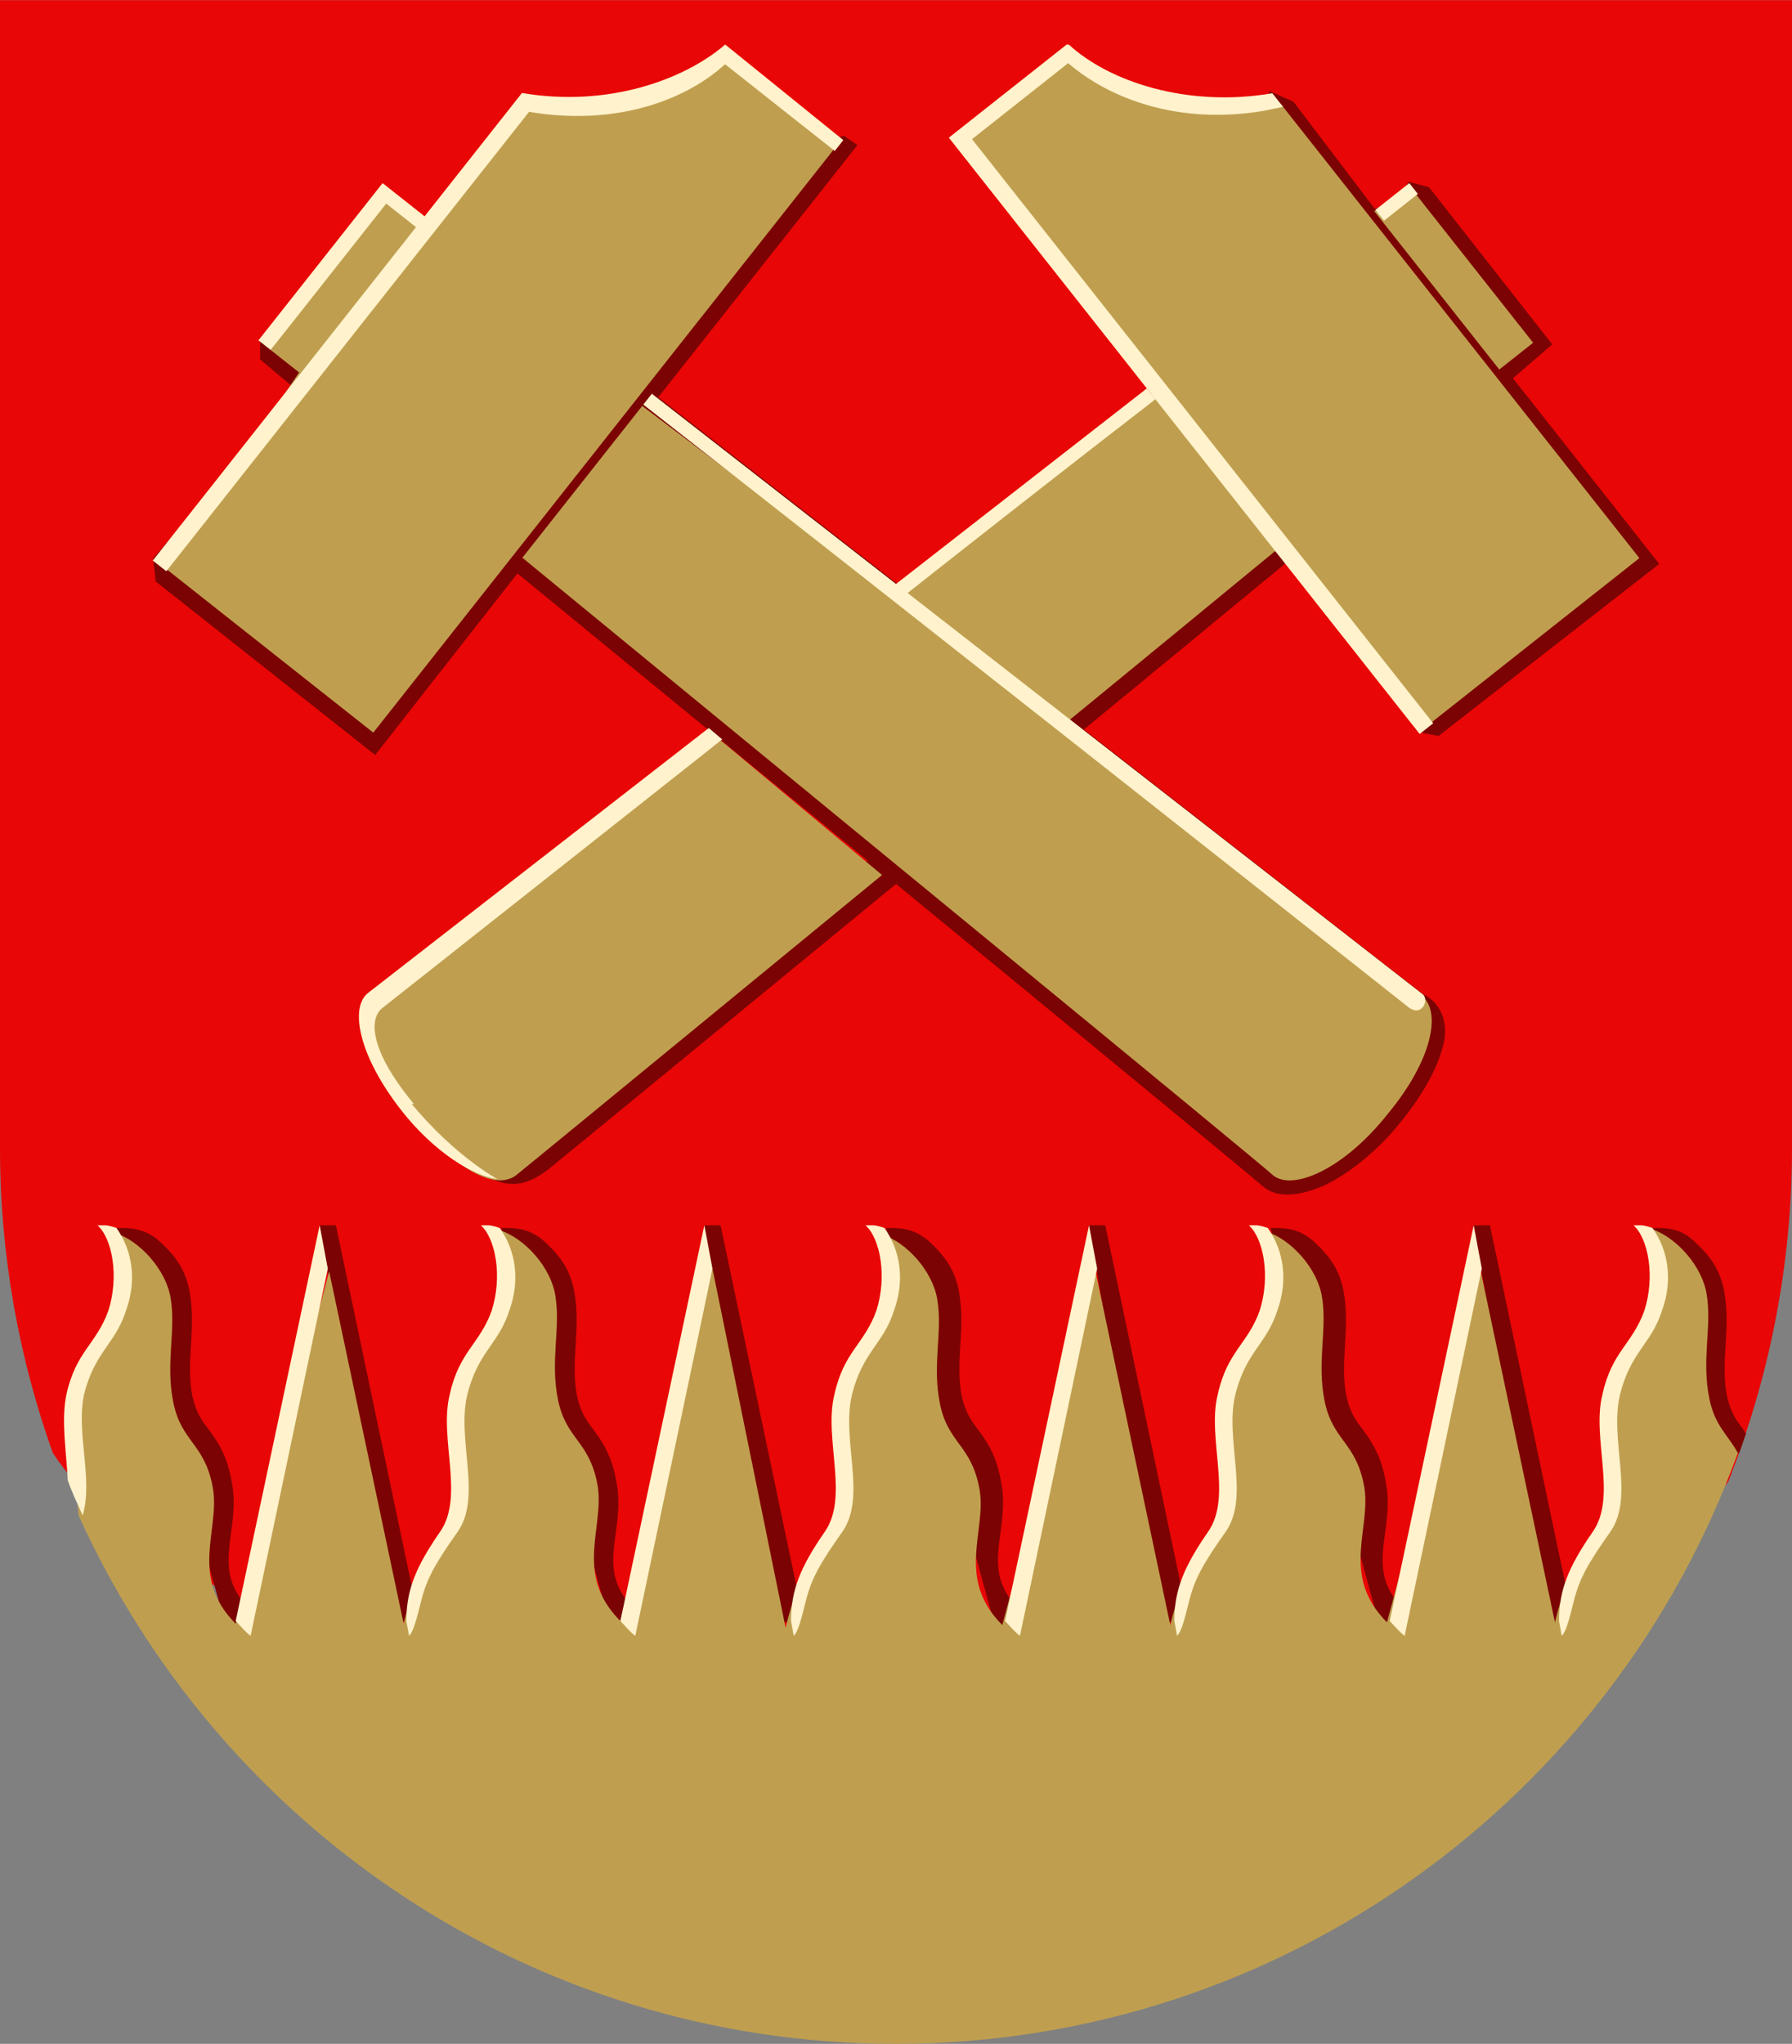 <svg height="570" viewBox="0 0 132.3 150.8" width="500" xmlns="http://www.w3.org/2000/svg"><rect x="0" y="0" width="132.3" height="150.8" fill="#808080" stroke="none"/><path d="m132.3 0v84.7c0 8.7-1.7 17-4.7 24.6-8.7 12.4-35.5 18.3-62.1 17.8-26.7-.5-53.2-7.2-61.6-19.9-2.5-7-3.9-14.6-3.9-22.5v-84.7z" fill="#e90606" fill-rule="evenodd"/><g fill="#7c0303"><path d="m93.4 39.7c-20.8 17.1-57 45.9-58.1 46.8 2 1.1 3.3 1.3 5.4-.4 7.2-5.9 36.1-29.6 54.4-44.7l9.6 12.6 1.5.3 16.3-12.7-10.8-13.7 2.9-2.5-9.1-11.6-1.5-.4-.9 1.4-1.6.6-6-7.9-1.8-.8"/><path d="m11.3 41.2.2 1.7 16.2 12.8 10.5-13.4c20.9 17.1 53.9 44.2 55 45.2.7.6 1.5.7 2.4.6.8-.1 1.7-.4 2.5-.8 1.7-.9 3.6-2.4 5.3-4.5s2.8-4.1 3.2-5.9c.2-.9.2-2.7-1.6-3.6l-56.4-44 14.7-18.6-1-.7-43.1 15v1.5c.8.7 2.6 2.2 2.8 2.3z"/><path d="m23.6 90.4 5 29.5 2.3-.5-6.1-29zm28.4 0 5 29.5 2.3-.5-6.1-29zm28.4 0 5 29.5 2.3-.5-6.1-29zm28.4 0 5 29.5 2.3-.5-6.1-29zm13.7.2c-.2 0-.4 0-.5 0l4.4 16.6h2c.2-.5.3-.9.5-1.4 0-.1-.1-.1-.1-.2-.6-.8-1-1.3-1.3-2.6-.5-2.6.3-4.9-.2-7.7-.3-1.6-1-2.6-2.2-3.7-.9-.9-1.9-1-2.7-1zm-113.6 0c-.1 0-.2 0-.3 0l8.2 29.9 1.7-1.7c-1.5-1.5-1.7-2.8-1.6-4.3s.6-3.3.2-5.2c-.3-1.8-1-2.9-1.6-3.7s-1-1.3-1.3-2.6c-.5-2.6.3-4.9-.2-7.7-.3-1.6-1-2.6-2.2-3.7-1-.9-2-1-2.8-1zm28.4 0c-.1 0-.2 0-.3 0l8.2 29.9 1.7-1.7c-1.5-1.5-1.7-2.8-1.6-4.3s.6-3.3.2-5.2c-.3-1.8-1-2.9-1.6-3.7s-1-1.3-1.3-2.6c-.5-2.6.3-4.9-.2-7.7-.3-1.6-1-2.6-2.2-3.7-1-.9-2-1-2.8-1zm28.4 0c-.1 0-.2 0-.3 0l8.2 29.9 1.7-1.7c-1.5-1.5-1.7-2.8-1.6-4.3s.6-3.3.2-5.2c-.3-1.8-1-2.9-1.6-3.7s-1-1.3-1.3-2.6c-.5-2.6.3-4.9-.2-7.7-.3-1.6-1-2.6-2.2-3.7-1-.9-2-1-2.8-1zm28.4 0c-.1 0-.2 0-.3 0l8.2 29.9 1.7-1.7c-1.5-1.5-1.7-2.8-1.6-4.3s.6-3.3.2-5.2c-.3-1.8-1-2.9-1.6-3.7s-1-1.3-1.3-2.6c-.5-2.6.3-4.9-.2-7.7-.3-1.6-1-2.6-2.2-3.7-1-.9-2-1-2.8-1z" stroke-miterlimit="10"/></g><path d="m8.4 90.6s1.4 3.1-.3 6.5-3 4.8-2.8 9.4l.5 5.3c10.4 23 33.5 39 60.3 39 28.6 0 53-18.2 62.2-43.6-.7-1.3-1.7-2-2.1-4-.6-2.9.2-5.3-.2-7.7-.3-2-2.2-4.3-4.3-4.9 0 0 1.4 3.1-.3 6.5-1.7 3.4-3 4.8-2.8 9.4.3 4.5-.1 6.2-1.5 7.7s-2.3 5.5-2.3 5.5l-5.5-26-6.9 26c-3.5-3.5-1.1-7-1.7-10.1-.6-3.2-2.3-3.3-2.9-6.2s.2-5.3-.2-7.7c-.3-2-2.2-4.3-4.3-4.9 0 0 1.4 3.1-.3 6.5s-3 4.8-2.8 9.4c.3 4.5-.1 6.2-1.5 7.7s-2.3 5.5-2.3 5.5l-5.5-26-6.9 26c-3.5-3.5-1.1-7-1.7-10.1-.6-3.2-2.3-3.3-2.9-6.2s.2-5.3-.2-7.7c-.3-2-2.2-4.3-4.3-4.9 0 0 1.4 3.1-.3 6.5s-3 4.8-2.8 9.4c.3 4.5-.1 6.2-1.5 7.7s-2.3 5.5-2.3 5.5l-5.4-26.5-6.8 26c-3.5-3.5-1.1-7-1.7-10.1-.6-3.2-2.3-3.3-2.9-6.2s.2-5.3-.2-7.7c-.3-2-2.2-4.3-4.3-4.9 0 0 1.4 3.1-.3 6.5s-3 4.8-2.8 9.4c.3 4.5-.1 6.2-1.5 7.7s-2.3 5.5-2.3 5.5l-5.5-26-6.9 26c-3.5-3.5-1.1-7-1.7-10.1-.6-3.2-2.3-3.3-2.9-6.2s.2-5.3-.2-7.7c-.3-2-2.2-4.3-4.3-4.9z" fill="#bf9f4f"/><path d="m23.6 90.4-6.2 29.2c.4.4.6.7 1.1 1.1l5.7-27.1zm28.4 0-6.2 29.2c.4.4.6.7 1.1 1.1l5.7-27.1zm28.4 0-6.2 29.2c.4.4.6.7 1.1 1.1l5.7-27.1zm28.4 0-6.2 29.2c.4.4.6.7 1.1 1.1l5.7-27.1zm-73.1 0c-.1 0-.2 0-.2 0 1.1 1 1.6 3.8.8 6.3-.9 2.5-2.4 3-3.1 6.2-.8 3.2 1.1 7.5-.7 10.1s-2.5 4.3-2.5 6.6l.2 1.1c.3-.3.5-1 .9-2.6s1-2.7 2.7-5.1c1.8-2.6-.1-6.8.7-10.1.8-3.2 2.3-3.7 3.1-6.2.8-2.2.5-4.4-.7-6.1-.3-.1-.6-.2-.9-.2-.1 0-.2 0-.2 0zm56.7 0c-.1 0-.2 0-.2 0 1.1 1 1.6 3.8.8 6.3-.9 2.5-2.4 3-3.1 6.2-.8 3.2 1.1 7.5-.7 10.1s-2.5 4.3-2.5 6.6l.2 1.1c.3-.3.5-1 .9-2.6s1-2.7 2.7-5.1c1.8-2.6-.1-6.8.7-10.1.8-3.2 2.3-3.7 3.1-6.2.8-2.2.5-4.4-.7-6.1-.3-.1-.6-.2-.9-.2-.1 0-.2 0-.2 0zm28.4 0c-.1 0-.2 0-.2 0 1.1 1 1.6 3.8.8 6.3-.9 2.5-2.4 3-3.1 6.2-.8 3.2 1.1 7.5-.7 10.1s-2.5 4.3-2.5 6.6l.2 1.1c.3-.3.5-1 .9-2.6s1-2.7 2.7-5.1c1.8-2.6-.1-6.8.7-10.1.8-3.2 2.3-3.7 3.1-6.2.8-2.2.5-4.4-.7-6.1-.3-.1-.6-.2-.9-.2-.1 0-.2 0-.2 0zm-113.4 0c-.1 0-.2 0-.2 0 1.1 1 1.6 3.8.8 6.3-.9 2.5-2.4 3-3.1 6.2-.4 1.9 0 4.2.1 6.3.3.9.7 1.7 1.1 2.6.8-2.6-.5-6.1.1-8.9.8-3.2 2.3-3.7 3.1-6.2.8-2.2.5-4.4-.7-6.1-.3-.1-.6-.2-.9-.2-.1 0-.2 0-.2 0zm56.7 0c-.1 0-.2 0-.2 0 1.1 1 1.6 3.8.8 6.3-.9 2.5-2.4 3-3.1 6.2-.8 3.2 1.1 7.5-.7 10.1s-2.5 4.3-2.5 6.6l.2 1.1c.3-.3.5-1 .9-2.6s1-2.7 2.7-5.1c1.8-2.6-.1-6.8.7-10.1.8-3.2 2.3-3.7 3.1-6.2.8-2.2.5-4.4-.7-6.1-.3-.1-.6-.2-.9-.2-.1 0-.2 0-.2 0z" fill="#fff2cc"/><g stroke-width=".784" transform="matrix(-.79 -1 -1 .79 479.719 302.369)"><path d="m378.7 101.8.1 7.8-18.5.3c.1 11.2.6 18.6.7 30.4l-12.8-3.1c.2-11.1.3-17 .5-27.1l-13.4-1v-15.3h13.7 11.7 8.1c2.4 4.4 6.9 7.4 10 7.9zm-18.9-10.9.8 2.5h-11.7c0-.8 0-2.5 0-2.5zm.2 51.2s.5 24.6.6 25.1c0 1.4-2.3 2.4-6.3 2.4-3 0-5.2-.5-6.2-1.5-.3-.3-.5-.7-.5-1.1 0-.6.3-16.6.5-27.4z" fill="#bf9f4f"/><g fill="#fff2cc"><path d="m379.2 101.4v8.7h-44v-1h43.1v-7.1c-3.1-.6-6.8-2.8-9.2-7.2l-.5-1h1c2.4 4.4 6.4 7 9.5 7.5z"/><path d="m360.6 90.8v2.5h-.8v-2.5z"/><path d="m360.7 110.1v.5l.2 29.6-.9-.2c0-9.9 0-20.6-.1-29.4v-.5zm-6.2 59c4 .1 5.5-1 5.5-2 0-4 0-13.8 0-25.1l1 .2.2 25c0 1.4-2.6 2.7-6.6 2.7-3 0-5.5-.9-6.5-1.9 0 0 2.5 1.1 6.5 1.2z"/></g></g><g stroke-width=".784" transform="matrix(.79 -1 1 .79 -347.428 302.369)"><path d="m378.4 110.1.3-8.4c-3.1-.6-7.3-3.7-9.2-7.3l-9.3-.1-.1-3-11.1.4v2.1l-13.7 1v15.3h13.4 12.1zm-29.8.5c-.4 21.2-1 55.1-1.1 56.3 0 1.5 2.9 3 6.9 3 4 .1 6.6-1.2 6.6-2.7 0-1.1-1.2-56.6-1.2-56.6z" fill="#bf9f4f"/><g fill="#fff2cc"><path d="m379.2 101.4c-3.1-.6-7.1-3.1-9.5-7.5h-34.5v1h33.9c2.4 4.4 6.1 6.7 9.2 7.2v8.1h.8z"/><path d="m360.6 94.3v-3.5h-11.6v.9h10.8v2.6z"/><path d="m359.9 110.6c.1 19.6.1 48.8.1 56.4 0 1 1.1.7 1.1.2l-.4-56.6z"/></g></g></svg>